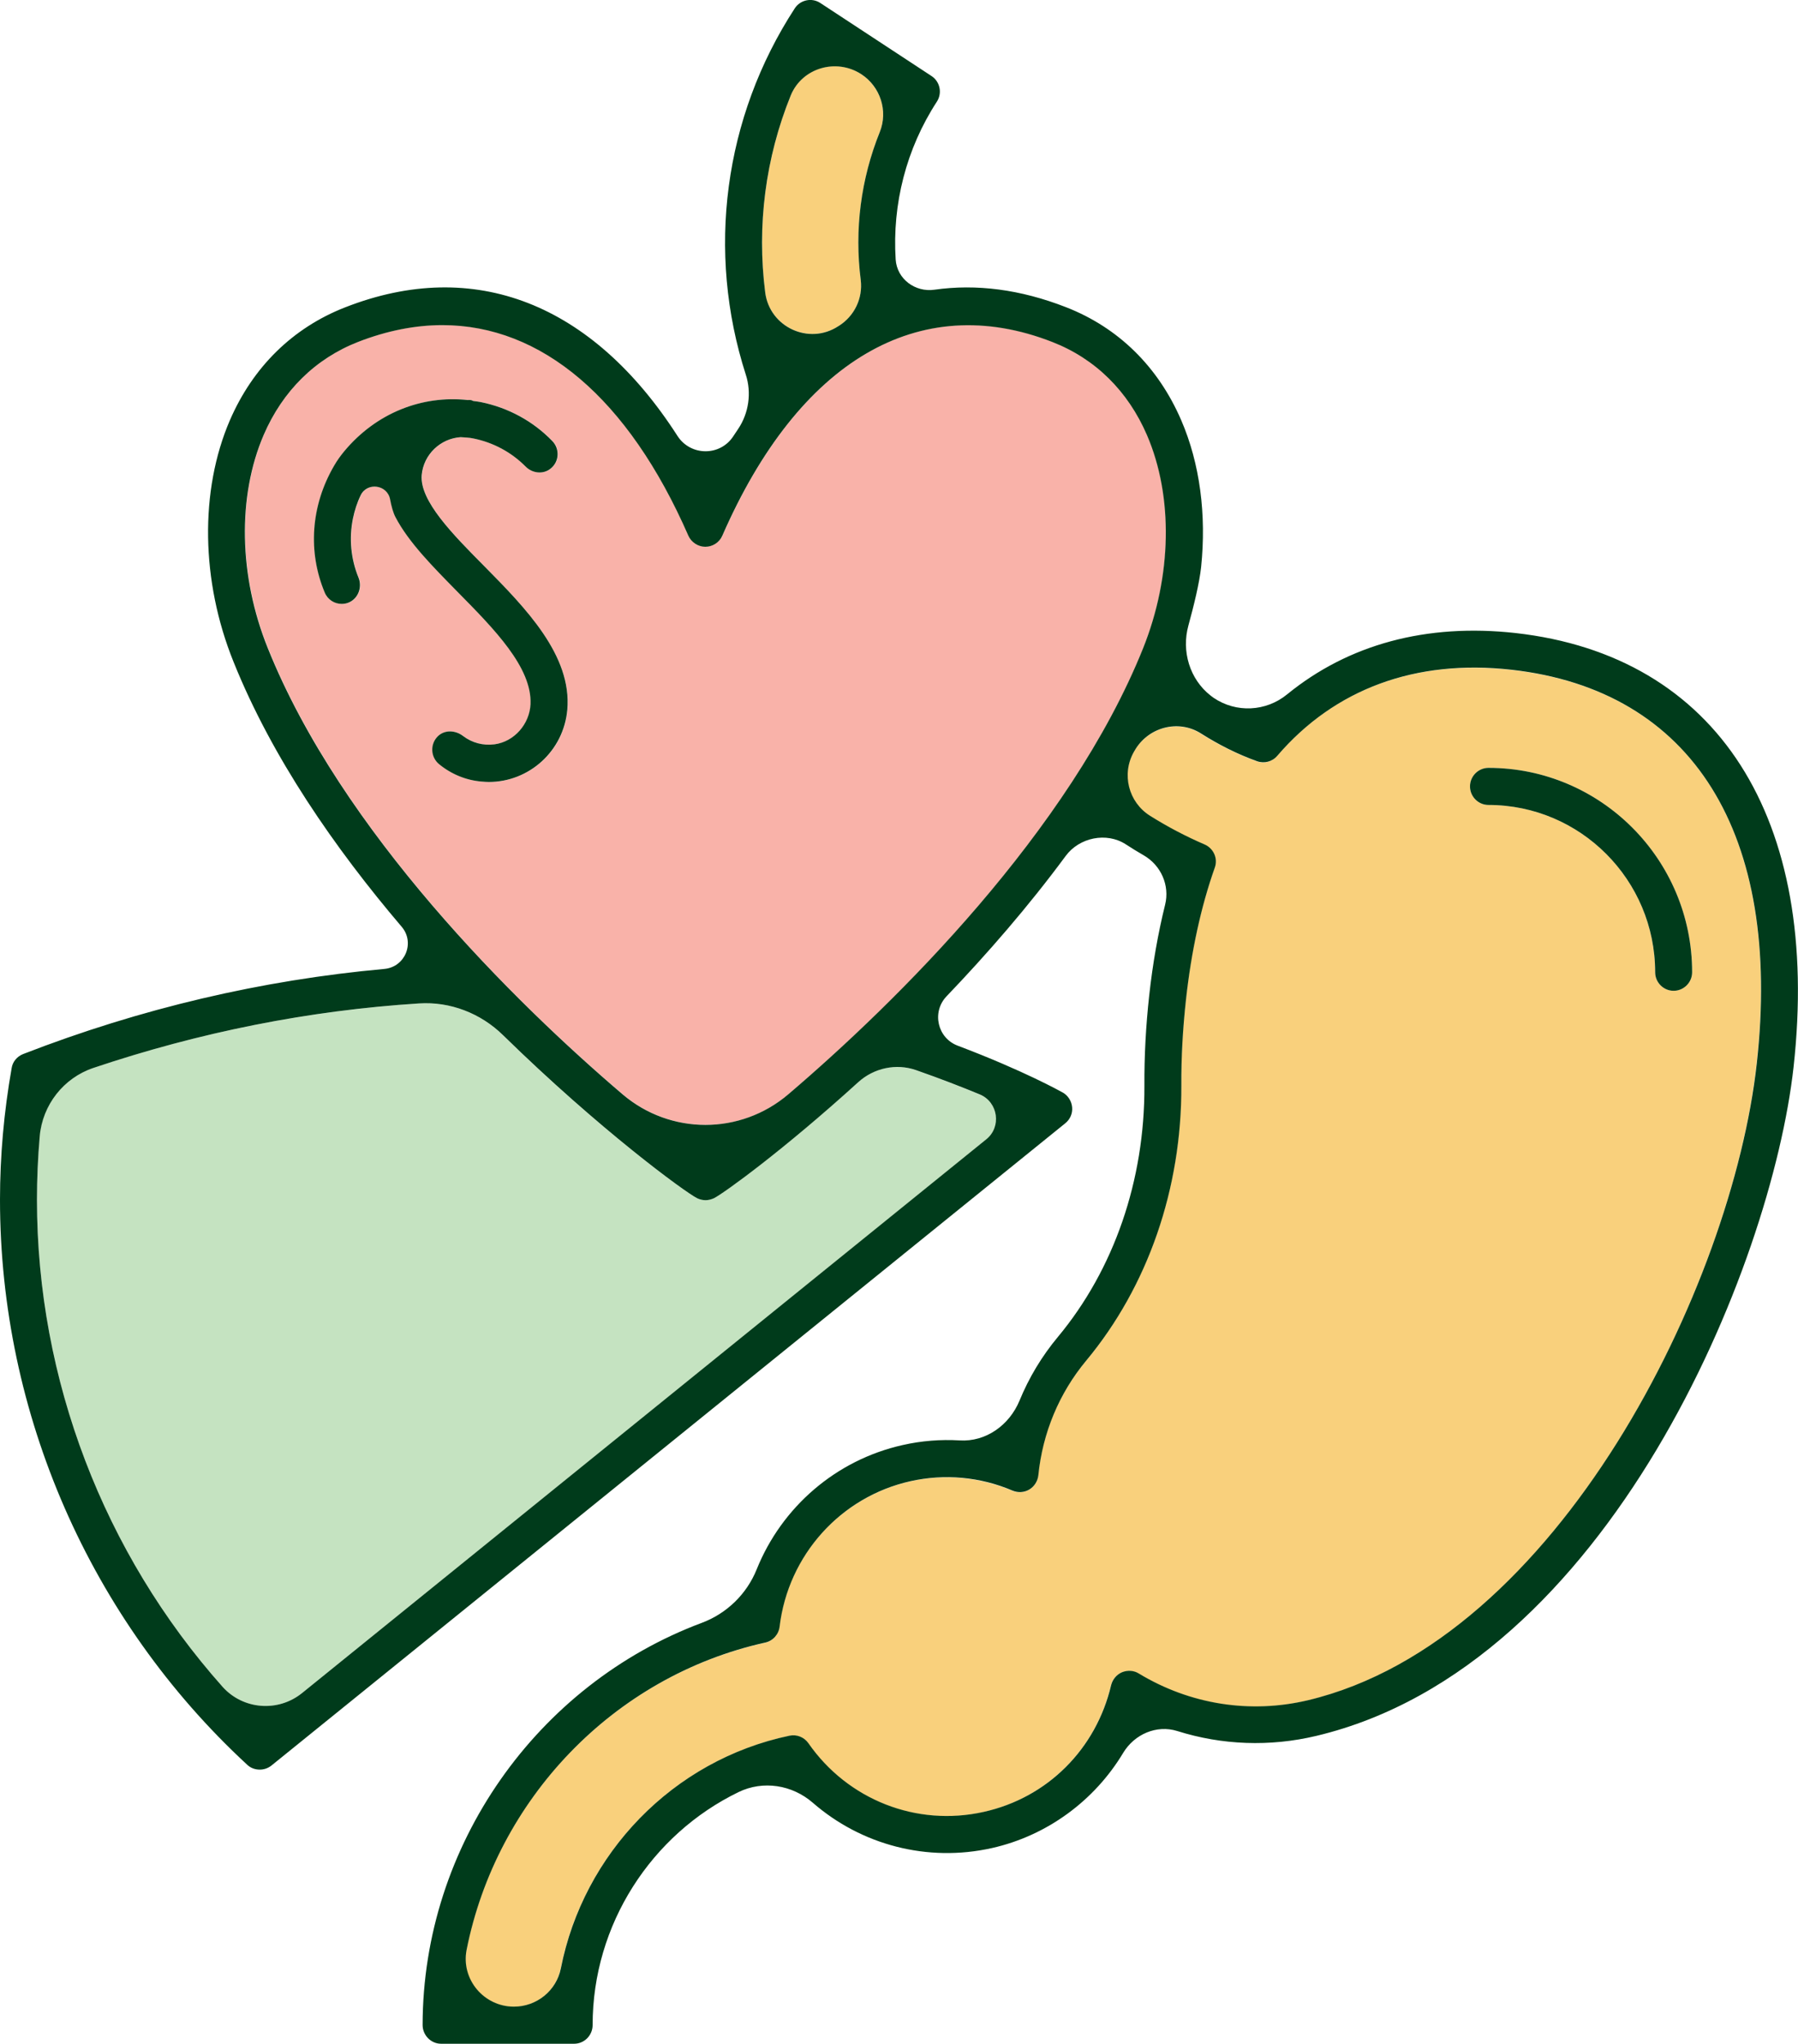 <svg width="88" height="100" viewBox="0 0 88 100" fill="none" xmlns="http://www.w3.org/2000/svg">
<path d="M41.992 52.949C38.347 56.261 35.444 58.358 34.938 58.621C34.811 58.684 34.666 58.72 34.522 58.72C34.377 58.72 34.232 58.684 34.106 58.621C33.5 58.303 29.33 55.272 24.609 50.644C23.515 49.573 22.023 48.993 20.494 49.093C15.104 49.446 9.768 50.499 4.558 52.25C3.102 52.74 2.071 54.056 1.935 55.59C1.854 56.633 1.809 57.668 1.809 58.693C1.809 67.495 5.083 75.998 10.889 82.523C11.893 83.648 13.611 83.784 14.787 82.831L48.278 55.753C49.038 55.136 48.866 53.938 47.961 53.557C47.084 53.194 46.035 52.786 44.841 52.368C43.855 52.014 42.77 52.25 41.992 52.949Z" fill="#C5E3C1"/>
<path d="M73.972 32.777C69.269 32.25 65.308 33.711 62.504 36.987C62.26 37.278 61.862 37.377 61.51 37.25C60.56 36.906 59.637 36.443 58.778 35.898C57.657 35.181 56.164 35.599 55.513 36.751L55.486 36.797C54.871 37.886 55.224 39.256 56.273 39.918C57.123 40.463 58.019 40.935 58.95 41.325C59.384 41.515 59.61 42.005 59.447 42.459C58.769 44.374 58.299 46.543 58.037 48.911C57.883 50.318 57.801 51.742 57.81 53.131C57.829 58.167 56.173 62.949 53.153 66.579C51.832 68.167 51.018 70.109 50.81 72.196C50.783 72.486 50.62 72.74 50.367 72.886C50.114 73.031 49.815 73.049 49.553 72.94C47.961 72.269 46.234 72.105 44.552 72.477C41.133 73.24 38.564 76.098 38.148 79.592C38.103 79.973 37.823 80.29 37.443 80.372C29.982 82.033 24.284 88.076 22.828 95.408C22.538 96.851 23.678 98.185 25.143 98.185C26.255 98.185 27.223 97.414 27.44 96.316C28.544 90.708 32.912 86.125 38.637 84.927C38.999 84.855 39.36 85 39.559 85.299C41.486 88.067 44.85 89.392 48.133 88.657C51.253 87.958 53.641 85.581 54.374 82.45C54.437 82.169 54.636 81.933 54.907 81.824C55.17 81.715 55.477 81.733 55.73 81.887C58.227 83.403 61.166 83.866 64.006 83.194C76.252 80.281 84.771 62.922 85.974 52.033C87.231 40.78 82.845 33.766 73.972 32.777ZM81.913 48.475C81.416 48.475 81.009 48.067 81.009 47.568C81.009 43.049 77.346 39.383 72.851 39.383C72.353 39.383 71.947 38.974 71.947 38.475C71.947 37.976 72.353 37.568 72.851 37.568C78.35 37.568 82.818 42.06 82.818 47.568C82.818 48.067 82.411 48.475 81.913 48.475Z" fill="#F9D07C"/>
<path d="M56.146 21.279C55.215 19.12 53.614 17.541 51.516 16.724C44.995 14.174 39.116 17.631 35.363 26.198C35.218 26.524 34.892 26.742 34.531 26.742C34.169 26.742 33.843 26.534 33.699 26.198C30.759 19.474 26.5 15.898 21.661 15.898C20.331 15.898 18.957 16.171 17.546 16.715C15.447 17.532 13.847 19.111 12.915 21.27C11.622 24.274 11.694 28.176 13.114 31.697C16.714 40.672 25.188 49.029 30.479 53.539C32.821 55.535 36.249 55.535 38.592 53.539C43.882 49.029 52.357 40.672 55.956 31.706C57.367 28.185 57.44 24.283 56.146 21.279ZM27.775 34.728C27.594 36.742 25.912 38.258 23.931 38.258C23.822 38.258 23.705 38.249 23.587 38.239C22.819 38.176 22.095 37.877 21.498 37.386C21.082 37.042 21.046 36.407 21.444 36.016C21.788 35.69 22.312 35.726 22.683 36.016C23.117 36.343 23.651 36.488 24.211 36.416C25.179 36.288 25.93 35.426 25.975 34.446C26.047 32.65 24.202 30.78 22.412 28.965C21.2 27.731 20.024 26.552 19.373 25.318C19.255 25.1 19.165 24.773 19.101 24.428C18.966 23.711 17.98 23.575 17.663 24.229C17.491 24.582 17.365 24.973 17.284 25.372C17.084 26.352 17.184 27.35 17.555 28.258C17.736 28.702 17.564 29.238 17.13 29.456C17.003 29.519 16.867 29.546 16.732 29.546C16.379 29.546 16.044 29.337 15.9 28.984C15.077 27.015 15.212 24.755 16.361 22.786C16.506 22.532 16.677 22.296 16.858 22.078C18.423 20.2 20.666 19.328 22.909 19.573C22.954 19.573 22.99 19.564 23.036 19.573C23.09 19.573 23.126 19.601 23.171 19.619C23.298 19.637 23.415 19.646 23.542 19.673C24.881 19.945 26.093 20.599 27.042 21.579C27.413 21.96 27.386 22.595 26.952 22.931C26.59 23.221 26.056 23.158 25.731 22.822C25.034 22.123 24.157 21.651 23.18 21.452C22.972 21.407 22.764 21.407 22.556 21.388C21.57 21.452 20.738 22.232 20.648 23.249C20.539 24.492 22.14 26.116 23.696 27.695C25.713 29.737 28.001 32.06 27.775 34.728Z" fill="#F9B2A9"/>
<path d="M41.025 15.962C41.042 15.953 41.052 15.944 41.07 15.935C41.82 15.454 42.236 14.592 42.128 13.702C41.82 11.243 42.137 8.748 43.059 6.461C43.475 5.426 43.087 4.247 42.155 3.63C40.934 2.822 39.252 3.312 38.7 4.673C37.461 7.731 37.036 11.053 37.452 14.31C37.669 16.007 39.596 16.887 41.025 15.962Z" fill="#F9D07C"/>
<path d="M74.171 30.971C69.812 30.49 65.996 31.524 62.993 33.974C61.962 34.818 60.497 34.891 59.393 34.138C59.348 34.102 59.294 34.065 59.248 34.029C58.227 33.23 57.819 31.86 58.163 30.608C58.425 29.655 58.706 28.512 58.787 27.74C59.05 25.191 58.733 22.686 57.81 20.553C56.68 17.94 54.736 16.025 52.167 15.027C49.933 14.156 47.781 13.884 45.736 14.174C44.796 14.31 43.901 13.657 43.837 12.695C43.665 9.991 44.353 7.278 45.854 4.973C46.125 4.555 46.008 3.993 45.592 3.72L40.147 0.145C39.731 -0.127 39.17 -0.009 38.899 0.408C35.417 5.753 34.567 12.314 36.502 18.33C36.792 19.22 36.647 20.209 36.132 20.98C36.05 21.098 35.978 21.216 35.896 21.334C35.254 22.332 33.798 22.323 33.156 21.325C28.996 14.855 23.226 12.559 16.895 15.036C14.335 16.034 12.382 17.949 11.251 20.562C9.768 24.002 9.831 28.43 11.432 32.386C13.304 37.042 16.37 41.479 19.662 45.345C20.322 46.125 19.825 47.314 18.812 47.405C12.816 47.949 6.883 49.337 1.131 51.57C0.832 51.688 0.615 51.951 0.57 52.259C0.19 54.41 0 56.57 0 58.693C0 69.165 4.414 79.247 12.101 86.343C12.273 86.506 12.49 86.579 12.716 86.579C12.915 86.579 13.114 86.515 13.286 86.379L52.14 54.955C52.375 54.764 52.502 54.474 52.474 54.174C52.447 53.875 52.275 53.602 52.022 53.457C51.923 53.403 50.096 52.377 46.876 51.161C45.881 50.789 45.592 49.519 46.324 48.748C48.305 46.679 50.322 44.365 52.158 41.878C52.827 40.971 54.157 40.699 55.097 41.307C55.387 41.497 55.685 41.679 55.984 41.851C56.825 42.341 57.259 43.321 57.024 44.265C56.68 45.653 56.418 47.142 56.246 48.702C56.083 50.181 56.002 51.67 56.011 53.131C56.029 57.74 54.527 62.105 51.778 65.408C50.991 66.352 50.358 67.405 49.897 68.53C49.399 69.728 48.251 70.553 46.967 70.472C46.044 70.417 45.103 70.49 44.181 70.699C40.898 71.434 38.257 73.748 37.036 76.778C36.548 77.995 35.562 78.947 34.341 79.401C26.291 82.414 20.693 90.281 20.684 99.074C20.684 99.573 21.091 99.991 21.588 99.991H28.1C28.598 99.991 29.005 99.582 29.005 99.074C29.005 94.156 31.881 89.746 36.15 87.677C37.352 87.096 38.773 87.323 39.785 88.203C42.155 90.263 45.384 91.125 48.549 90.417C51.253 89.809 53.569 88.094 54.971 85.762C55.522 84.846 56.608 84.374 57.62 84.691C59.809 85.381 62.152 85.472 64.431 84.927C78.748 81.515 86.707 61.933 87.783 52.205C89.13 40.018 84.048 32.078 74.171 30.971ZM42.155 3.63C43.087 4.238 43.475 5.426 43.059 6.461C42.137 8.748 41.811 11.243 42.128 13.702C42.236 14.592 41.82 15.454 41.07 15.935C41.052 15.944 41.042 15.953 41.025 15.962C39.596 16.896 37.669 16.007 37.452 14.31C37.036 11.053 37.461 7.731 38.7 4.673C39.252 3.321 40.925 2.831 42.155 3.63ZM48.269 55.744L14.787 82.831C13.611 83.784 11.893 83.648 10.889 82.523C5.083 75.998 1.809 67.495 1.809 58.693C1.809 57.668 1.854 56.633 1.944 55.59C2.08 54.056 3.111 52.74 4.567 52.25C9.777 50.499 15.113 49.437 20.503 49.093C22.032 48.993 23.524 49.573 24.618 50.644C29.348 55.272 33.509 58.312 34.115 58.621C34.241 58.684 34.395 58.72 34.531 58.72C34.666 58.72 34.811 58.684 34.947 58.621C35.444 58.367 38.356 56.261 42.001 52.949C42.77 52.25 43.864 52.014 44.841 52.359C46.035 52.777 47.084 53.185 47.961 53.548C48.857 53.929 49.029 55.136 48.269 55.744ZM38.583 53.539C36.24 55.535 32.812 55.535 30.47 53.539C25.179 49.029 16.705 40.671 13.105 31.706C11.685 28.185 11.613 24.283 12.906 21.279C13.838 19.12 15.438 17.541 17.537 16.724C18.939 16.18 20.322 15.907 21.652 15.907C26.5 15.907 30.75 19.483 33.69 26.207C33.834 26.534 34.169 26.751 34.522 26.751C34.874 26.751 35.209 26.543 35.354 26.207C39.098 17.641 44.986 14.183 51.507 16.733C53.605 17.55 55.206 19.129 56.137 21.288C57.431 24.292 57.358 28.194 55.947 31.715C52.348 40.671 43.873 49.029 38.583 53.539ZM85.983 52.023C84.78 62.904 76.261 80.263 64.015 83.185C61.184 83.856 58.245 83.394 55.739 81.878C55.495 81.724 55.188 81.706 54.916 81.815C54.654 81.924 54.455 82.16 54.383 82.441C53.65 85.572 51.263 87.958 48.142 88.648C44.859 89.383 41.495 88.058 39.568 85.29C39.36 84.991 38.999 84.846 38.646 84.918C32.921 86.116 28.552 90.699 27.449 96.307C27.232 97.396 26.264 98.176 25.152 98.176C23.687 98.176 22.556 96.842 22.837 95.399C24.293 88.067 29.991 82.023 37.452 80.363C37.832 80.281 38.112 79.964 38.157 79.582C38.574 76.089 41.142 73.23 44.561 72.468C46.234 72.096 47.97 72.25 49.562 72.931C49.825 73.04 50.132 73.022 50.376 72.876C50.62 72.731 50.783 72.477 50.819 72.187C51.027 70.1 51.841 68.158 53.162 66.57C56.182 62.94 57.838 58.158 57.819 53.121C57.81 51.733 57.892 50.308 58.046 48.902C58.308 46.533 58.778 44.365 59.456 42.45C59.619 41.996 59.393 41.506 58.959 41.316C58.028 40.916 57.132 40.444 56.282 39.909C55.233 39.247 54.88 37.877 55.495 36.788L55.522 36.742C56.173 35.581 57.666 35.172 58.787 35.889C59.647 36.434 60.56 36.897 61.519 37.241C61.871 37.368 62.269 37.269 62.514 36.978C65.326 33.702 69.288 32.241 73.981 32.768C82.845 33.766 87.231 40.78 85.983 52.023ZM23.696 27.695C25.713 29.737 28.001 32.06 27.766 34.728C27.585 36.742 25.903 38.258 23.922 38.258C23.813 38.258 23.696 38.248 23.578 38.239C22.809 38.176 22.086 37.877 21.489 37.386C21.073 37.042 21.037 36.406 21.435 36.016C21.778 35.69 22.303 35.726 22.674 36.016C23.108 36.343 23.642 36.488 24.202 36.416C25.17 36.288 25.921 35.426 25.966 34.446C26.038 32.65 24.193 30.78 22.402 28.965C21.191 27.731 20.015 26.552 19.364 25.317C19.246 25.1 19.156 24.773 19.092 24.428C18.957 23.711 17.971 23.575 17.654 24.229C17.482 24.582 17.356 24.973 17.274 25.372C17.075 26.352 17.175 27.35 17.546 28.258C17.727 28.702 17.555 29.238 17.121 29.455C16.994 29.519 16.858 29.546 16.723 29.546C16.37 29.546 16.035 29.337 15.891 28.984C15.068 27.014 15.203 24.755 16.352 22.786C16.497 22.532 16.668 22.296 16.849 22.078C18.414 20.2 20.657 19.328 22.9 19.573C22.945 19.573 22.981 19.564 23.026 19.573C23.081 19.573 23.117 19.601 23.162 19.619C23.289 19.637 23.406 19.646 23.533 19.673C24.872 19.945 26.084 20.599 27.033 21.579C27.404 21.96 27.377 22.595 26.943 22.931C26.581 23.221 26.047 23.158 25.722 22.822C25.025 22.123 24.148 21.651 23.171 21.452C22.963 21.406 22.755 21.406 22.547 21.388C21.561 21.452 20.729 22.232 20.639 23.248C20.539 24.501 22.14 26.125 23.696 27.695ZM82.818 47.568C82.818 48.067 82.411 48.475 81.913 48.475C81.416 48.475 81.009 48.067 81.009 47.568C81.009 43.049 77.346 39.383 72.851 39.383C72.353 39.383 71.947 38.974 71.947 38.475C71.947 37.976 72.353 37.568 72.851 37.568C78.35 37.568 82.818 42.051 82.818 47.568Z" fill="#003B1B"/>
</svg>
